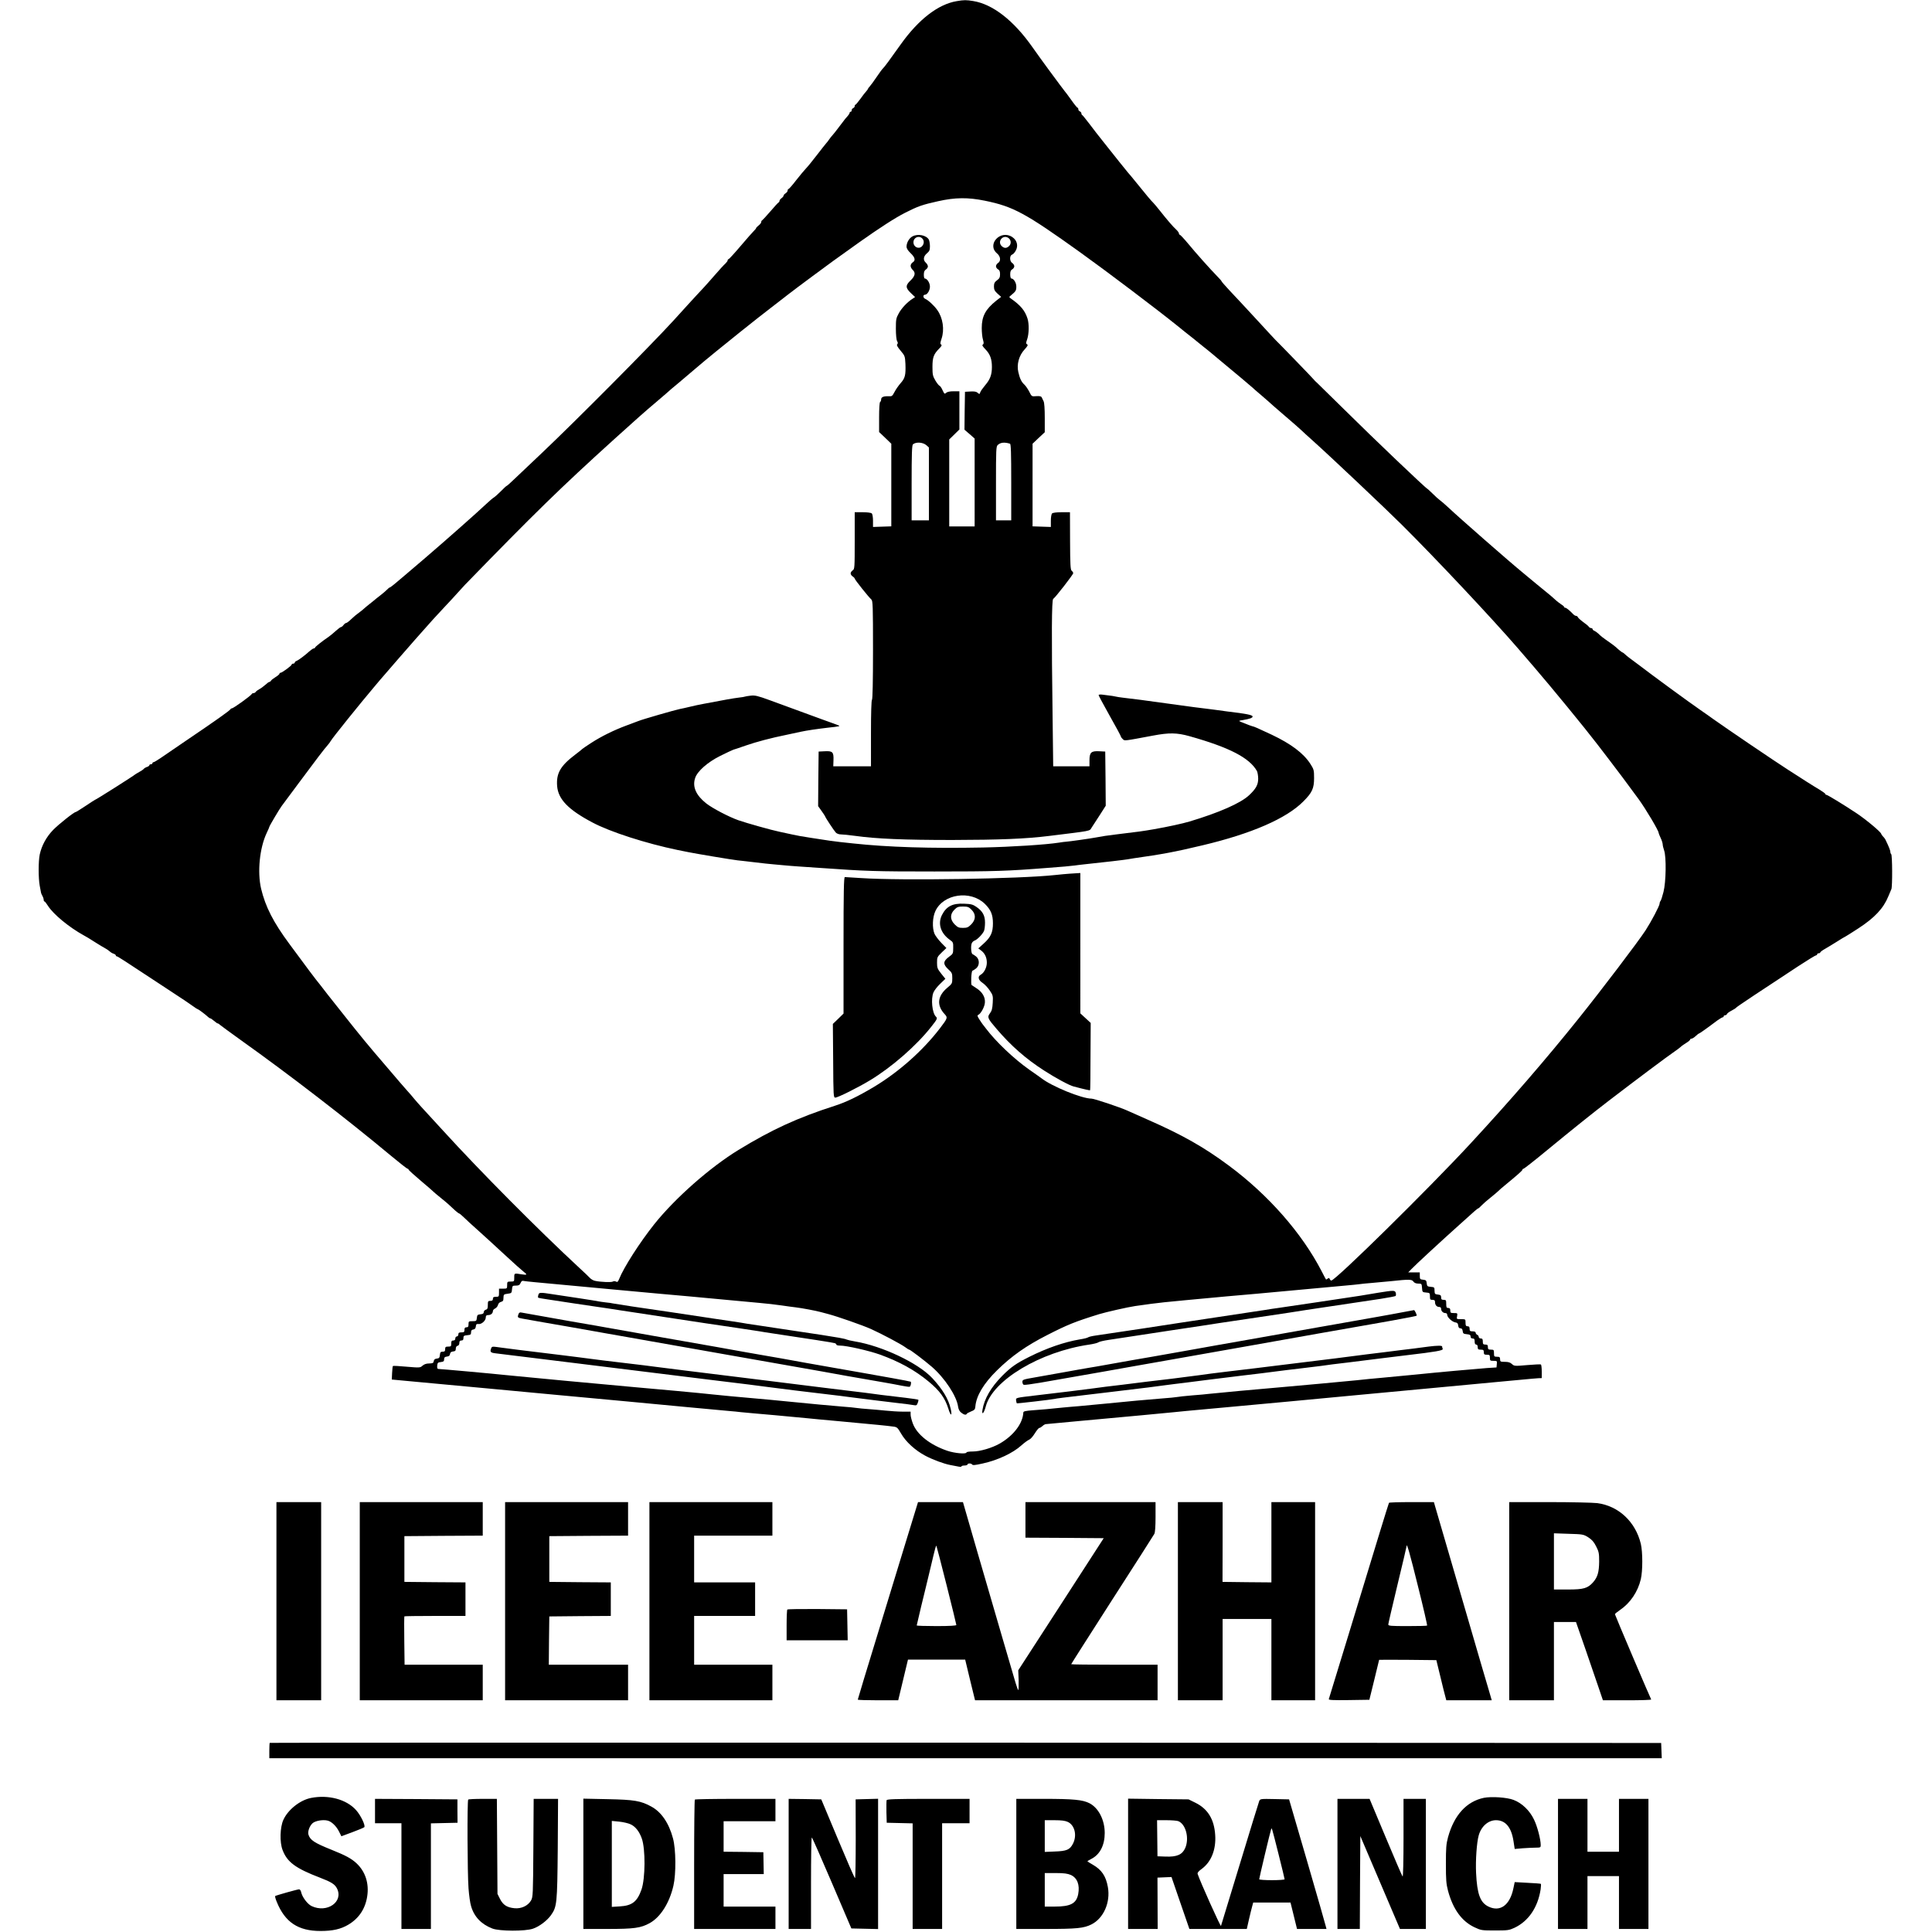 <svg version="1" xmlns="http://www.w3.org/2000/svg" width="2534.667" height="2534.667" viewBox="0 0 1901 1901"><path d="M941.5 1.1c-18.3 3-37.6 17.9-55.1 42.4-11.3 15.9-16.3 22.7-17.7 23.9-.7.6-3.4 4.3-6.1 8.3-2.7 4-5.7 8.1-6.7 9.2-1.1 1.1-1.9 2.3-1.9 2.6 0 .3-.8 1.4-1.7 2.4-1 1-3.6 4.4-5.8 7.5-2.2 3-4.3 5.5-4.7 5.6-.5 0-.8.6-.8 1.4 0 .8-.7 1.6-1.5 2-.8.3-1.5 1.2-1.5 2.1 0 .8-.4 1.5-1 1.5-.5 0-1 .4-1 1 0 .5-.8 1.9-1.7 2.9-2.1 2.3-2.3 2.5-8.8 11.1-2.6 3.6-5.6 7.2-6.4 8.1-.9.9-2.3 2.7-3.1 3.9-.8 1.3-2.2 3-3 3.9-.8.9-5 6.2-9.3 11.8-4.3 5.6-9.1 11.5-10.6 13s-5.8 6.7-9.6 11.5c-3.7 4.9-7.2 8.8-7.7 8.8-.4 0-.8.7-.8 1.5s-.9 2-2 2.7c-1.1.7-2 1.7-2 2.3 0 .6-.9 1.7-2 2.5s-2 2-2 2.6c0 .7-.4 1.4-.9 1.6-.4.1-4.1 4.1-8.1 8.8-4 4.7-7.7 8.6-8.1 8.8-.5.2-.9 1-.9 1.7 0 .8-1.1 2.2-2.5 3.3-1.4 1.1-2.5 2.3-2.5 2.6 0 .4-1 1.7-2.3 2.9-1.2 1.2-7.2 7.9-13.1 14.9-6 7.1-11.3 12.8-11.7 12.8-.5 0-.9.5-.9 1.1 0 .7-1.1 2.1-2.3 3.3-1.3 1.1-5.9 6.1-10.2 11.1-4.3 4.9-9.3 10.6-11.1 12.5-1.8 1.9-5 5.4-7.1 7.6-2.1 2.3-5.6 6.1-7.8 8.5-2.2 2.4-8.9 9.8-14.9 16.4-22.5 24.6-96.2 98.8-129.6 130.4-10.7 10.1-22.7 21.4-26.6 25.2-3.9 3.8-7.4 6.9-7.7 6.9-.4 0-3 2.4-5.9 5.4-2.9 2.9-6.1 5.7-7 6.2-.9.5-4.3 3.4-7.5 6.4-9 8.5-38.7 34.8-59.8 52.9-10.4 8.9-19.9 17-21 17.9-7.6 6.6-13.3 11.2-13.9 11.2-.4 0-1.7 1-2.9 2.3-1.2 1.2-4.2 3.8-6.7 5.7-2.5 1.9-5 3.9-5.6 4.5-.6.5-2.9 2.3-5 4-2.1 1.6-4.5 3.7-5.4 4.5-.8.8-3.1 2.6-5 4-1.9 1.3-5.2 4.1-7.4 6.2-2.1 2.1-4.4 3.8-5 3.8-.6 0-1.8.9-2.6 2s-1.9 2-2.5 2c-.5 0-2.8 1.7-5 3.7s-5.3 4.6-7 5.8c-6.9 4.7-13.5 10-13.5 10.7 0 .4-.6.8-1.2.8-.7 0-2.6 1.3-4.3 2.8-4.5 4.1-10.8 8.8-12.7 9.5-1 .4-1.8 1.1-1.8 1.7 0 .5-.7 1-1.5 1s-1.5.4-1.5.9c0 1.1-9.5 8.1-11 8.1-.6 0-1 .4-1 .9s-1.7 2-3.7 3.2c-2.1 1.3-4.2 2.9-4.6 3.6-.4.7-1.2 1.3-1.7 1.3s-2.3 1.3-4 2.9c-1.8 1.6-4.4 3.5-5.8 4.2-1.5.8-3.1 2-3.5 2.6-.4.7-1.4 1.3-2.2 1.3-.7 0-1.5.3-1.7.8-.7 1.6-18.1 14.2-19.7 14.2-.5 0-1.1.4-1.3.8-.4 1.2-14.5 11.2-44.8 31.7-9.6 6.5-20.3 13.8-23.7 16.2-3.5 2.4-6.7 4.3-7.3 4.3-.5 0-1 .4-1 1 0 .5-.7 1-1.5 1s-1.5.4-1.5.9-1 1.3-2.2 1.7c-1.3.4-2.7 1.2-3.3 1.9-.5.7-2.6 2.1-4.5 3.1-1.9 1.1-3.7 2.1-4 2.4-1.3 1.3-38.7 25-39.5 25-.2 0-4.4 2.7-9.3 6-5 3.3-9.3 6-9.7 6-1.6 0-16.6 11.9-22.2 17.6-6.7 6.9-11.3 15.4-13.2 24.2-1.4 6.8-1.4 23.1 0 30.8.6 3.2 1.2 6.3 1.3 6.9.1.5.7 2 1.4 3.2.7 1.2 1.2 2.9 1.2 3.7 0 .9.3 1.6.8 1.6.4 0 1.9 1.9 3.4 4.3 5.3 8.3 20.6 21 35.3 29.1 3.2 1.7 3.6 2 12.5 7.6 3 1.9 6.7 4.1 8.2 4.9 1.5.8 3.6 2.2 4.6 3.1 1 1 2.8 2.1 4 2.4 1.2.4 2.2 1.2 2.2 1.7s.4.9.9.9c.9 0 6.5 3.6 42.7 27.5 12.5 8.2 23.4 15.4 24.3 16 .8.5 3.9 2.7 6.8 4.7 2.9 2.1 5.5 3.8 5.9 3.8.6 0 7.8 5.4 10.2 7.7.7.7 1.7 1.3 2.1 1.3.4 0 2.1 1.1 3.7 2.5s3.2 2.5 3.6 2.5c.5 0 1.6.7 2.5 1.6 1 .9 10.4 7.7 20.8 15.2 46.9 33.4 103.5 77 147.3 113.5 8.4 7 15.7 12.7 16.3 12.7.5 0 .9.4.9.8 0 .5 5.3 5.3 11.8 10.8 6.4 5.4 12.2 10.4 12.7 11 .6.6 3.7 3.3 7 5.9 6 4.8 9 7.5 14.6 12.8 1.7 1.5 3.3 2.7 3.7 2.7.4 0 2.5 1.8 4.7 3.9 2.2 2.2 8.7 8.2 14.5 13.3 5.7 5.1 17.4 15.8 25.9 23.7 8.5 7.9 16.7 15.2 18.3 16.4 3.9 2.9 3.5 3.5-1.9 2.6-7.4-1.2-7.3-1.3-7.3 3.1 0 3.9-.1 4-3.5 4-3.3 0-3.5.2-3.5 3.5 0 3.4-.1 3.5-4 3.5h-4v4c0 3.8-.2 4-3 4-2.3 0-3 .4-3 2 0 1.5-.7 2-2.5 2-2.3 0-2.5.4-2.5 4.1 0 3.2-.4 4.2-2 4.6-1.1.3-2 1.4-2 2.4 0 1.3-.9 1.9-3.2 2.1-2.9.3-3.3.7-3.6 3.5-.3 3.1-.6 3.3-4.3 3.3-3.7 0-3.9.2-3.9 3 0 2.3-.4 3-2 3-1.5 0-2 .7-2 2.5 0 2.1-.5 2.5-3 2.5-2.3 0-3 .4-3 2 0 1.1-.7 2-1.5 2s-1.5.9-1.5 2c0 1.3-.7 2-2 2-1.6 0-2 .7-2 3 0 2.7-.3 3-3 3-2.5 0-3 .4-3 2.5 0 2-.5 2.5-2.4 2.5-2.1 0-2.5.6-2.8 3.3-.2 2.6-.8 3.3-3 3.5-1.9.2-2.8 1-3 2.5-.3 1.9-1 2.2-4.6 2.3-2.8 0-4.9.8-6.5 2.2-2.2 2-2.6 2.1-15.4 1-7.3-.7-13.5-1-13.7-.7-.3.2-.6 3.3-.8 6.9l-.3 6.4 30 2.8c16.5 1.5 44.6 4.1 62.5 5.8 17.9 1.6 49.6 4.6 70.5 6.6 20.9 1.9 52 4.8 69 6.4 30.1 2.9 92.4 8.7 101.5 9.5 2.5.2 7 .6 10 1 3 .3 18.1 1.7 33.5 3 15.4 1.4 29.8 2.8 32 3 2.2.3 16.6 1.6 32 3 39.7 3.7 44.9 4.2 51.7 5.1 4.5.5 4.8.8 8.5 7.1 4.6 8 13.7 16.3 23.6 21.6 7.5 4 18.7 8.1 24.7 9.2 1.9.3 5.2 1 7.3 1.4 2.1.5 3.7.5 3.7 0s1.4-.9 3-.9c1.7 0 3-.5 3-1 0-1.3 3.7-1.3 4.4-.1.7 1 2.6.9 10.6-.9 14.7-3.2 29.6-10.2 38-17.8 3-2.7 6.5-5.2 7.6-5.6 1.2-.4 3.7-3.1 5.5-6.1 1.9-3 3.9-5.5 4.6-5.5.6 0 1.9-.8 2.9-1.7 1-1 2.5-1.9 3.3-2 1.5-.1 56.2-5.3 62.6-5.8 1.7-.2 15.8-1.5 31.5-2.9 15.7-1.5 30.3-2.9 32.5-3.1 5.4-.6 9.7-1 48-4.5 18.2-1.7 47.4-4.4 65-6 17.6-1.7 48.7-4.6 69-6.5 20.4-1.9 51.2-4.8 68.5-6.4 17.3-1.6 46.6-4.4 65-6.1 18.4-1.7 34.9-3.3 36.5-3.4 1.7-.2 4.5-.4 6.3-.5l3.2-.1v-6.4c0-3.6-.4-6.7-.8-7-.5-.3-6.6 0-13.6.6-12.3 1.1-12.7 1-15-1.1-1.6-1.5-3.5-2.1-6.9-2.1-4.3 0-4.7-.2-4.7-2.5 0-2.1-.5-2.5-3-2.5-2.8 0-3-.3-3-3.5s-.2-3.5-3-3.5c-2.5 0-3-.4-3-2.5 0-2-.5-2.5-2.5-2.5-2.1 0-2.5-.5-2.5-3 0-2.3-.4-3-2-3-1.1 0-2-.7-2-1.5 0-.9-.7-1.8-1.5-2.1-.8-.4-1.5-1.2-1.5-2 0-.9-1.1-1.4-3-1.4-2.5 0-3-.4-3-2.5 0-1.8-.5-2.5-2-2.5-1.6 0-2-.7-2-3.5 0-3.5 0-3.5-4.5-3.5-4.4 0-4.4 0-3.8-3 .5-2.9.4-3-3.1-3-3.2 0-3.6-.3-3.6-2.5 0-1.8-.5-2.5-2-2.5-1.7 0-2-.7-2-4 0-3.6-.2-4-2.5-4-2 0-2.5-.5-2.5-2.4 0-2-.6-2.5-3.2-2.8-2.9-.3-3.2-.6-3.3-3.8 0-3.3-.2-3.5-3.7-3.8-3.3-.3-3.7-.6-4-3.5-.3-2.8-.7-3.2-3.5-3.5-3-.3-3.3-.6-3.3-3.8v-3.4h-11.4l3-3.1c3.5-3.8 31.5-29.6 47.4-43.8 6.3-5.6 13-11.6 14.7-13.2 1.8-1.6 3.5-2.9 3.8-2.9.4 0 1.8-1.3 3.3-2.9 1.5-1.6 5.4-5 8.7-7.6 3.3-2.7 6.7-5.5 7.6-6.4.8-.9 3.7-3.4 6.4-5.6 13-10.7 17.5-14.7 17.5-15.6 0-.5.5-.9 1.1-.9.5 0 11-8.2 23.2-18.3 24.4-20.1 46.1-37.5 61.3-49.1 26.2-20.1 57.1-43.2 64-47.9 2.2-1.5 4.9-3.5 6-4.5 1-1 3.6-2.8 5.7-4.1 2-1.2 3.7-2.7 3.7-3.2s.6-.9 1.4-.9c.7 0 2.5-1.1 4-2.5s2.9-2.5 3.2-2.5c.5 0 7.7-5 18-12.8 2.4-1.7 4.9-3.2 5.4-3.2.6 0 1-.5 1-1 0-.6.6-1 1.4-1 .8 0 1.6-.6 1.9-1.3.2-.7 2.2-2.1 4.3-3.2 2.2-1.1 4.4-2.5 4.9-3.2 1-1.1 24.9-17 60.9-40.6 9-5.9 16.9-10.7 17.5-10.7.6 0 1.1-.5 1.1-1 0-.6.7-1 1.5-1s1.5-.4 1.5-.8c0-.5 2.1-2.1 4.8-3.6 2.6-1.5 7.9-4.7 11.7-7.1 3.9-2.5 7.7-4.8 8.5-5.1.8-.4 6.5-4 12.5-7.9 16-10.4 24.7-19.7 29.5-31.5 1.2-3 2.6-6.2 3-7.1 1.1-2.1 1-33.8-.2-34.5-.4-.3-.8-1.2-.8-2.1 0-1.4-1.4-5-4.3-11-.5-1.3-1.8-3.2-2.9-4.2-1-1.1-1.8-2.3-1.8-2.6 0-1.6-14.8-14-24.4-20.4-13.3-8.8-28.6-18.1-29.8-18.1-.4 0-.8-.4-.8-.8s-2.6-2.3-5.7-4.2c-5.8-3.4-17.1-10.6-31.3-19.8-13.7-8.8-59.1-39.6-73.2-49.6-3.1-2.3-9-6.4-12.9-9.1-10.5-7.2-47.5-34.3-60.5-44.3-3.4-2.6-7.4-5.6-9-6.7-1.5-1.1-3.6-2.8-4.6-3.8-1-.9-2-1.7-2.3-1.7-.5 0-3.9-2.7-6.4-5.1-.9-.8-3.8-3.1-6.6-5-6.5-4.5-8.4-6-10.9-8.5-1.2-1.1-2.9-2.3-3.8-2.7-1-.3-1.8-1.1-1.8-1.7 0-.5-.7-1-1.5-1-.7 0-1.8-.6-2.2-1.3-.4-.7-2.9-2.8-5.5-4.6-2.6-1.9-4.9-4-5.2-4.7-.3-.8-1.1-1.4-1.8-1.4-.8 0-2.1-.8-3-1.8-3.3-3.5-6.6-6.2-7.7-6.2-.6 0-1.1-.4-1.1-.8s-1.2-1.5-2.7-2.4c-1.6-1-4.7-3.4-6.9-5.5-2.3-2.1-5.6-4.9-7.4-6.3-1.8-1.4-6.5-5.3-10.5-8.6-4-3.4-7.9-6.6-8.7-7.2-.7-.6-2.9-2.4-4.8-4-11.1-9-62.8-54.2-73.2-64.1-3.1-2.9-6.7-6-8-6.9-1.3-.9-4.5-3.8-7.1-6.4-2.7-2.6-5-4.8-5.2-4.8-1.1 0-52.1-48.6-82-78.2-13.2-13-25.2-24.8-26.7-26.2-1.6-1.4-2.8-2.6-2.8-2.8 0-.3-35.2-36.7-38-39.3-.6-.6-7.9-8.4-16.2-17.5-15.9-17.2-17-18.4-29.3-31.5-4.1-4.4-7.5-8.3-7.5-8.6 0-.4-1.9-2.6-4.3-5-7.6-7.8-21.3-23.2-28.7-32.2-4-4.8-7.7-8.7-8.1-8.7-.5 0-.9-.6-.9-1.3 0-.7-1.2-2.4-2.7-3.8-3.2-2.9-8.9-9.5-16.3-18.9-2.9-3.6-5.7-7-6.3-7.5-1.4-1.2-7.8-8.8-17.2-20.5-3.8-4.7-7.1-8.7-7.5-9-.3-.3-4.1-5-8.5-10.5-4.3-5.5-11.3-14.3-15.5-19.5-4.2-5.2-10.5-13.3-14-18-3.6-4.7-6.8-8.7-7.2-8.8-.5-.2-.8-1-.8-1.7s-.7-1.5-1.5-1.9c-.8-.3-1.5-1.2-1.5-2.1 0-.8-.4-1.5-.8-1.5s-3.2-3.4-6.2-7.7c-3-4.2-5.9-8.1-6.5-8.7-.5-.6-2.8-3.6-5-6.6-2.3-3-7.2-9.8-11.1-15-3.9-5.2-10.8-14.9-15.5-21.5C997.4 20.1 976.8 4.1 957.5 1c-6.8-1.1-9-1.1-16 .1zm27.6 196.4c27.9 5.7 39.8 12.1 93.9 50.9 26.9 19.3 74.9 55.6 95.4 72.1 5.4 4.4 11.5 9.3 13.5 10.8s4.5 3.6 5.6 4.5c1.1.9 4 3.2 6.3 5.1 2.4 1.9 5.3 4.2 6.5 5.2 1.2 1.1 5.6 4.7 9.7 8.1 16.8 13.9 32.5 27.1 33 27.7.3.4 3.2 2.9 6.4 5.6 3.3 2.8 6.9 5.9 8.1 7 1.1 1.1 8.3 7.4 16 14 7.7 6.6 15.2 13.1 16.6 14.5 1.4 1.4 6.6 6.1 11.5 10.5 16.9 15.1 71.5 66.7 87.9 83 33.9 33.7 88.9 92.3 113.7 121 1.4 1.6 8.7 10.1 16.2 18.8 17.3 20.1 50 60 61.8 75.4 2 2.6 7.7 10 12.5 16.3 9.1 11.8 15.8 20.9 28.9 38.7 6.9 9.6 19.4 30.5 19.4 32.8.1.5.9 2.8 2 5s1.9 5 2 6.1c0 1.2.6 3.9 1.4 6.1 2.3 6.5 1.9 31.1-.6 40.9-1.1 4.4-2.4 8.3-2.9 8.9-.5.5-.9 1.6-.9 2.5 0 2.2-8.2 17.7-13.9 26.5-7.6 11.6-43 58.2-66 86.9-32 39.9-66.8 80.2-106.5 123.1-40.9 44.2-132.6 134.5-136.7 134.5-.5 0-1.2-.7-1.5-1.5-.5-1.2-.9-1.3-2-.4-.8.7-1.6 1-1.7.8-.2-.2-2.1-3.8-4.2-7.9-19.4-37.6-52.5-75.3-91.5-104.2-24.4-18.1-45.6-30.1-79-44.8-9.1-4-18.4-8.1-20.7-9.2-7-3.2-32.6-11.8-35.3-11.8-9.6 0-39.2-12.1-49.5-20.2-.5-.5-5.8-4.1-11.6-8.2-15.1-10.6-32.9-27.5-42.8-40.6-1.4-1.9-2.8-3.7-3.1-4-.3-.3-1.7-2.4-3.2-4.7-2.1-3.2-2.4-4.2-1.3-4.7 2.5-.9 6.4-8 6.6-12.2.4-5.3-2.6-10.4-8.3-14-2.4-1.6-4.5-2.9-4.7-3.1-1-.7-.4-13.7.7-14.1.6-.2 2.2-1.2 3.6-2.3 3.6-2.9 3.6-8.9 0-11.8-1.4-1.1-3-2.1-3.5-2.3-1.3-.4-1.9-7.7-.8-10.5.4-1.2 1.7-2.4 2.8-2.8 2.6-.8 8-6.4 9.3-9.5.6-1.4 1-5.1 1-8.2 0-6.9-2.3-11.2-8.4-15.4-3.6-2.5-5.2-2.9-12.3-3.2-11.2-.5-17.3 2.6-21.6 11-4.4 8.6-1.4 18.2 7.9 24.7 3 2.1 3.2 2.6 3.1 7.9 0 5.5-.2 5.8-4.2 8.7-5.8 4.3-6 7.2-.8 12.1 3.8 3.4 4.1 4.1 4.1 9 0 5-.2 5.4-4.9 9.3-9.8 8.3-10.7 17.4-2.4 26.2 2.9 3.2 2.7 3.8-5 13.9-16.9 22-40.6 43-65.2 57.7-15.3 9.1-27 14.8-38 18.3-36.7 11.8-62 23.4-94.9 43.5-28.1 17.2-62.2 47.3-82.8 73-14.3 18-30 42.4-34.7 54.2-1.1 2.6-1.7 3.1-3 2.3-1-.5-2.3-.5-3.1 0-1.5.9-11.8.5-17.5-.7-1.6-.3-3.9-1.6-5-2.8-1.1-1.2-5.8-5.7-10.5-10-40.8-37.8-97.6-95-134.5-135.5-9.3-10.2-18.8-20.5-21.1-23-2.3-2.5-5.4-6.1-7-8-1.5-1.9-4.6-5.5-6.9-8-3.9-4.4-6.8-7.7-21.6-25.1-17.7-20.6-23.6-27.8-41.9-50.9-10.8-13.5-20.8-26.3-22.4-28.5-1.7-2.2-3.3-4.2-3.6-4.5-.5-.5-8.4-11-26.1-35-16-21.6-23.7-36.7-28-54.6-3.8-16.4-1.5-40.1 5.6-55 1.4-2.9 2.5-5.5 2.5-5.8 0-.8 10-17.7 12.2-20.6 1.1-1.4 8.7-11.7 17.1-23 16.7-22.5 24.9-33.3 28-36.7 1.1-1.2 2.5-3.1 3.1-4.2 1.8-3.2 28.7-36.6 43-53.5 2.2-2.7 4.9-5.8 5.9-7 1-1.1 2.8-3.2 4-4.6 1.2-1.4 4.9-5.7 8.2-9.5 3.3-3.9 6.2-7.2 6.5-7.5.3-.3 3.4-3.9 7-8s7-8 7.5-8.6c.6-.6 3.7-4.2 7-7.9 8.8-10 15-16.9 23.6-26 4.2-4.4 9.6-10.3 12-13 2.5-2.8 5.8-6.4 7.4-8.1 68.9-70.9 94.1-95.5 147-143.4 18.7-17 33-29.6 39.4-34.9 3.6-3 8.6-7.3 11.1-9.5 2.5-2.3 8.3-7.3 13-11.1 4.6-3.9 12-10.2 16.5-14 9.3-8 27.1-22.5 44-36 15.3-12.2 20.5-16.3 30.5-24 6.3-4.9 14.1-10.9 17.3-13.4 3.3-2.5 7.2-5.5 8.7-6.6 1.5-1.1 7.9-5.8 14.1-10.5 12.8-9.6 26.9-19.8 46.9-34 20.3-14.3 34.5-23.5 44.5-28.6 12.7-6.5 17.2-8 32.5-11.4 16.9-3.8 29.4-3.9 46.1-.5zm-13.2 697.6c4.5 4.4 4.4 9.8-.3 14.5-2.9 2.9-4.1 3.4-8.1 3.4s-5.2-.5-8.1-3.4c-4.7-4.7-4.8-10.1-.3-14.5 2.6-2.7 3.8-3.1 8.4-3.1 4.6 0 5.8.4 8.4 3.1zm434.8 365.9c.9 1.3 2.6 2 4.8 2 3.3 0 3.4.1 3.7 4.2.3 4.2.4 4.3 4.1 4.6 3.5.3 3.7.5 3.7 3.8 0 3 .3 3.4 2.5 3.4 1.9 0 2.5.5 2.5 2.3 0 2.8 1.7 4.7 4.2 4.7 1.1 0 1.8.7 1.8 1.8 0 2.3 1.9 4.2 4.2 4.2 1.1 0 1.8.7 1.8 1.8 0 2.4 4.9 6.9 8 7.4 1.9.2 2.6 1 2.8 3 .2 2 .9 2.8 2.2 2.8 1.3 0 2 .8 2.2 2.7.3 2.4.8 2.8 4.1 3.1 2.9.3 3.7.7 3.7 2.3 0 1.2.7 1.9 2 1.9 1.6 0 2 .7 2 3 0 2 .5 3 1.5 3 .9 0 1.5.9 1.5 2.5 0 2.1.5 2.5 3 2.5s3 .4 3 2.5.5 2.5 3 2.5c2.7 0 3 .3 3 3 0 2.8.3 3 3.6 3 3.4 0 3.5.1 3.2 3.2l-.3 3.3-9.5.6c-10.6.8-47.8 4.1-70 6.4-8 .8-22.1 2.1-31.5 3-9.3.8-21.3 2-26.5 2.6-10.2 1-59.4 5.6-75 6.9-18.4 1.5-66.6 6-70.5 6.5-2.2.3-9.6 1-16.5 1.5-6.9.6-13.6 1.3-14.9 1.6-1.3.3-7.8.9-14.5 1.4-18.2 1.5-30.9 2.6-54.6 5-11.8 1.1-24.2 2.3-27.5 2.6-3.3.2-10.5.9-16 1.4-15.3 1.6-18.3 1.8-28.7 2.6-8 .6-9.8 1-9.9 2.3-.5 10.7-9.6 22.7-23.2 30.5-7.5 4.3-19.4 7.8-26.4 7.8-3.5 0-6.3.4-6.3.9 0 1.9-11.5.9-18.9-1.6-17-5.8-29.9-16-33.9-26.8-1.2-3.2-2.2-7.1-2.2-8.7v-3h-7.7c-4.3 0-11.8-.5-16.8-1-4.9-.5-12.6-1.2-17-1.5-4.4-.3-9.6-.8-11.5-1.1-1.9-.3-8.4-1-14.5-1.4-10.4-.8-31.3-2.8-52.5-4.9-9.7-1-27.8-2.7-38.5-3.6-10.6-.9-27.8-2.5-37-3.5-9.3-1.1-57.5-5.5-75-7-9.5-.8-35.3-3.2-69.5-6.4-8.5-.8-23.1-2.2-32.5-3.1-9.3-.9-21-2-26-2.5-10.8-1.2-64-6-66.1-6-1.1 0-1.4-.9-1.2-3.3.3-2.8.7-3.2 3.6-3.5 2.6-.3 3.2-.8 3.2-2.7 0-1.8.6-2.4 2.8-2.7 1.9-.2 2.8-.9 3-2.5.2-1.5 1.1-2.3 3-2.5 2.1-.2 2.7-.8 2.7-2.8 0-1.5.7-2.6 1.8-2.8 1-.2 1.7-1.3 1.7-2.8 0-1.7.5-2.4 2-2.4s2-.7 2-2.4c0-2.1.5-2.5 3.7-2.8 3.3-.3 3.8-.6 3.8-2.8 0-1.8.6-2.6 2.2-2.8 1.5-.2 2.3-1.1 2.5-3 .2-2.2.7-2.6 2.7-2.4 2.9.4 7.1-3.3 7.1-6.5 0-1.7.6-2.3 2.3-2.3 2.7 0 4.7-1.7 4.7-4 0-.8 1-2 2.2-2.5 1.2-.6 2.5-2.1 2.8-3.5.4-1.5 1.5-2.6 3-3 1.9-.5 2.4-1.2 2.4-4 .1-3.3.3-3.5 4.1-4s4-.7 4.3-4.3c.3-3.5.5-3.7 3.8-3.7 2.7 0 3.7-.5 4.6-2.5.9-2.1 1.7-2.5 3.7-2 2.3.4 9.4 1.1 46.6 4.5 5.5.5 24.9 2.3 43 4 18.2 1.7 37.7 3.5 43.5 4 10.8.9 42.5 3.8 70 6.4 8.5.8 21.1 2 28 2.6 6.9.6 16.8 1.7 22 2.5 5.2.8 11.5 1.6 14 1.9 5.4.6 20.3 3.4 24.5 4.6 1.7.5 5 1.4 7.5 2 9.1 2.4 33.7 11 42 14.7 10.6 4.8 29.5 14.8 33.7 17.9 1.7 1.3 3.5 2.4 3.9 2.4 1 0 15.1 10.7 22.3 16.9 12.7 11 24.4 28.8 25.8 39.1.4 2.7 1.4 4.7 3.1 6 2.6 2.1 4.8 2.6 5.4 1.2.2-.5 2.1-1.5 4.3-2.4 3.4-1.3 4-2.1 4.2-4.8.9-10.6 8.2-22.8 21.5-35.8 14.3-14 28.5-24 49.3-34.6 19.8-10.1 27.1-13.1 51-20.5 6.5-2 28.4-7 35.5-8 10.1-1.5 22.4-3.1 28.5-3.7 2.8-.3 12-1.1 20.5-2 26.5-2.5 59-5.5 70.5-6.4 6.1-.5 25.6-2.3 43.5-4 17.9-1.7 37.5-3.5 43.5-4 6.1-.5 12.4-1.2 14-1.4 1.7-.3 7.1-.8 12-1.2 5-.4 13.7-1.2 19.5-1.8 17.5-1.9 20.2-1.8 21.7.4z"/><path d="M897.8 232.6c-3.2 1.7-5.8 6.2-5.8 10 0 1.9 1.3 3.9 4 6.5 4.4 4.2 5.1 7.2 2 9.1-1.1.7-2 2.2-2 3.4 0 1.1.9 2.9 2 3.9 3.1 2.8 2.5 6.1-2 10.4-5.2 4.9-5.1 7.3.2 12.4l4.2 4-2.4 1.6c-5.2 3.3-10.8 9.2-13.6 14.3-2.7 4.9-2.9 6.1-2.9 15.3 0 5.8.5 10.9 1.2 12.1.9 1.5.9 2.4.1 3.2-.7.7.2 2.5 3.3 6.2 4.3 5.1 4.4 5.5 4.8 13.1.4 10.9-.3 14-4.8 19-2.1 2.4-4.8 6.3-6 8.7-2.1 4-2.5 4.3-5.9 4.1-4.7-.2-7.2.8-7.2 3.1 0 1.1-.4 2.2-1 2.5-.6.4-1 6.5-1 15.1v14.5l6 5.7 6 5.8V517.9l-9 .3-9 .3v-6.1c0-3.3-.5-6.5-1.2-7.2-.7-.7-4.3-1.2-9-1.2H841v28c0 26.9-.1 28-2 29.2-1.1.7-2 2.1-2 3 0 1 .9 2.3 2 3 1.1.7 2 1.7 2 2.1 0 1.1 14 18.6 16.4 20.6 1.4 1.2 1.6 6.3 1.6 49.7 0 31.1-.4 48.5-1 48.9-.6.4-1 12.5-1 33.1V754h-37.1l.2-5.9c.3-8.1-.8-9.3-8.5-8.9l-6.1.3-.3 26.9-.2 26.8 3.5 4.9c1.9 2.7 3.5 5.1 3.5 5.4 0 .7 8.6 13.8 10.4 15.7.9 1 3 1.8 4.8 1.8 1.8 0 8 .6 13.8 1.4 21.6 3 48.4 4.1 96 4.1 46.7-.1 72-1.1 95.5-4 42.1-5.2 39.4-4.6 41.5-8 1.1-1.6 4.7-7.2 8-12.3l6-9.4-.2-26.6-.3-26.7-5.9-.3c-7.9-.4-9.6 1.1-9.6 9v5.8h-35.7l-.6-49.7c-1.1-79.6-.9-114.1.6-115 2.1-1.3 19.7-24 19.7-25.3 0-.7-.7-1.8-1.5-2.4-1.2-.9-1.5-5.7-1.6-29.4l-.1-28.2h-8.2c-5 0-8.7.5-9.4 1.2-.7.7-1.2 3.9-1.2 7.2v6.1l-9-.3-9-.3V436.6l6-5.7 6-5.6v-14.2c0-8.7-.4-15-1.2-16.4-.6-1.2-1.4-2.9-1.8-3.7-.5-1.1-2-1.4-5.3-1.2-4.6.4-4.6.4-7-4.5-1.4-2.6-3.5-5.7-4.7-6.8-2.9-2.6-4.5-5.8-6-12.3-1.8-7.6.6-16.4 6.1-22.3 3.1-3.4 3.6-4.5 2.5-5.1-1.2-.7-1.2-1.4.1-5 1.8-5.3 2-15.2.3-20.4-2.5-7.8-6.7-12.9-16.4-19.7-1.8-1.3-1.8-1.5-.2-2.8 5.1-4.2 5.6-5 5.6-8.9 0-3.9-2.6-8-5-8-.5 0-1-1.8-1-4 0-2.9.5-4.2 2-5 1.1-.6 2-2 2-3 0-1.1-.9-2.5-2-3.2-2.7-1.7-2.8-7.4-.1-8.3 1-.3 2.6-2.1 3.6-4 2.6-4.7 1.2-10.1-3.4-13.2-11.6-7.8-25.6 7.2-15 16.1 3.5 3 3.9 7.5.9 9.4-1.1.7-2 2.1-2 3.2 0 1 .9 2.4 2 3 1.5.8 2 2.1 2 4.8 0 3.1-.6 4.3-3 6-2.4 1.8-3 3-3 6.1 0 3.1.7 4.4 3.5 7l3.6 3.2-4.9 3.8c-10.5 8.4-14.2 15.3-14.2 26.8 0 4.2.5 9.3 1.2 11.5.9 3.2.9 4.1-.1 4.8-1 .6-.3 1.8 2.6 4.8 4.5 4.6 6.3 9.6 6.3 17.2s-1.7 12.3-6.6 18c-2.3 2.8-4.6 5.9-4.9 7.1-.6 1.9-.8 1.9-2.5.4-1.3-1.2-3.3-1.5-7.1-1.3l-5.4.3-.3 18.6-.2 18.7 5 4.3 5 4.4V518h-25v-85.6l5-4.9 5-4.9V385h-5.7c-3.6 0-6.2.5-7.3 1.5-1.5 1.4-1.8 1.2-3.5-2.4-.9-2.2-2.3-4.2-3-4.5-.8-.3-2.6-2.6-4.2-5.3-2.5-4.3-2.8-5.8-2.8-13.3 0-9.4 1.2-12.5 6.6-18 2.4-2.4 2.9-3.4 1.9-4-1-.6-.9-1.7.4-5.6 3.1-9.1 1.4-20.6-4.2-28.4-3.1-4.4-9-9.8-11.9-11-2.2-.9-2.3-4-.2-4 2.3 0 4.9-4.2 4.9-8 0-3.7-2.8-8-5.2-8-.4 0-.8-1.7-.8-3.8 0-2.6.6-4.1 2-5 1.1-.7 2-2 2-3.1 0-1-.9-2.6-2-3.6-2.9-2.6-2.5-6.2 1-9.2 2.5-2.1 3-3.2 3-7 0-2.4-.5-5.3-1-6.4-2.4-4.5-10.9-6.2-16.2-3.3zm9.6 2c2.1 2 2 5.3-.1 7.6-3.1 3.4-8.5 1-8.5-3.8 0-4.7 5.4-7.1 8.6-3.8zm84.9-.4c2.6 1.9 2.9 5.6.7 7.8-2.4 2.4-4.8 2.5-7.2.3-5-4.5 1.1-12 6.5-8.1zm-80.5 204.1l2.2 2V512h-17v-36.9c0-28.3.3-37.1 1.3-37.9 3.1-2.6 10-2.1 13.5 1.1zm82-1.7c.9.3 1.2 8.7 1.2 37.9V512h-15v-36.3c0-33.4.1-36.5 1.8-37.9 2.7-2.5 6.6-2.9 12-1.2z"/><path d="M1081 684c0 .5 5 9.8 11 20.5 6.1 10.7 11 19.9 11 20.4 0 .4.8 1.5 1.8 2.4 1.9 1.8.8 1.9 29.7-3.5 15.9-3 23.5-2.9 36 .6 39.1 11 58.9 21.2 66.3 34.3.6 1.3 1.2 4.7 1.2 7.6 0 5.9-2.3 10-9.1 16.3-8.4 7.8-29.7 17.1-58.4 25.7-6.6 2-21.3 5.2-35 7.6-10.4 1.8-15 2.5-37 5.1-10.4 1.3-13.2 1.7-20 3-5.6 1.1-27.2 4.1-29.5 4.2-.8 0-4 .4-7 .9-12.6 2-46.4 4.2-74.9 4.8-51 1-93.5-.3-127.6-4-5.5-.6-11.3-1.2-13-1.4-3.4-.3-14.8-1.9-28.5-4.1-11.9-1.9-11.3-1.8-18.5-3.3-3.3-.7-8.9-1.9-12.5-2.7-7.9-1.6-32.3-8.5-40.4-11.3-9.4-3.3-25.8-11.9-31.7-16.6-10.1-8-13.8-16.4-10.9-25 2.2-6.7 12.2-15.5 24.6-21.7 6-3 11.8-5.7 12.9-6.1 1.1-.3 6.6-2.1 12.2-4.1 10.7-3.7 24.6-7.4 40.3-10.6 5.2-1.1 11.5-2.4 14-3 5.5-1.2 15.5-2.7 27.5-4.1 10.3-1.1 11.6-1.4 9.5-2.2-.8-.4-8.5-3.1-17-6.2-30.6-11.2-36.7-13.4-50.5-18.5-12-4.4-14.7-5-18.9-4.5-2.7.3-5.1.7-5.5.9-.3.2-3.1.7-6.1 1-5 .6-14.3 2.2-34.5 6.1-3.8.7-10.1 2-14 3-3.8.9-8.1 1.9-9.5 2.1-4.2.8-37.3 10.3-41 11.9-1.9.7-7.3 2.8-12 4.5-12.3 4.6-24.2 10.5-34 16.8-4.7 3-8.7 5.8-9 6.1-.3.4-3.4 2.9-7 5.6-14.5 11-18.8 18.3-17.8 31 1.1 13 11 23.2 34.6 35.7 17.6 9.4 52.9 20.7 84.2 27.2 4.1.8 8.9 1.8 10.5 2.1 7.3 1.5 42.6 7.4 48 8 3.3.3 11.2 1.3 17.5 2 6.3.8 14.7 1.7 18.5 2 3.9.3 8.8.8 11 1 2.2.2 7.8.7 12.5 1 4.7.3 14.6 1 22 1.5 45.4 3.2 53.5 3.5 112.5 3.5 59.1 0 71.7-.4 112-3.6 13.9-1 21.2-1.7 26-2.3 1.7-.3 5.7-.7 9-1.1 17.6-1.8 41.3-4.6 43.1-5 1.2-.2 3.9-.7 6-1 28.2-4 39.7-6.1 67.4-12.7 48.5-11.5 82.8-26.4 99.5-43.3 8.6-8.6 10.5-12.8 10.5-22.9 0-7.9-.2-8.6-3.8-14.2-6.7-10.3-18.8-19.4-37.7-28.4-15.2-7.1-16.7-7.8-19.5-8.5-1.4-.4-3.8-1.3-5.5-2-1.6-.7-4.1-1.7-5.5-2.2-2.4-1-2.4-1.1 1.5-1.7 7.5-1.3 10-2.2 10-3.6 0-1.5-6.5-2.8-24.5-4.9-4.7-.6-9.9-1.3-11.7-1.6-1.8-.3-4.9-.7-7-.9-3.3-.3-20.9-2.6-42.3-5.6-15.1-2.2-36.9-5-42-5.5-3-.4-6.2-.8-7.1-1.1-1.6-.4-3.2-.7-13.1-1.9-2.2-.3-3.8-.1-3.8.5zM1052 859.7c-2.5.1-8.8.8-14 1.3-34.9 3.8-151.4 5.6-190.5 3-8.2-.5-15.6-1-16.2-1-1 0-1.3 14.1-1.3 67.1v67.2l-5.2 5.1-5.3 5.1.3 36.2c.2 34.7.3 36.3 2.1 36.3 2.5 0 22.2-9.8 34.1-17 21.4-12.9 45.8-34.2 60.3-52.7 6.1-7.7 6.3-8.3 4.5-10.1-3.6-3.6-5-17.4-2.3-23.7.8-2 3.7-5.7 6.5-8.4l5.2-5-4.1-5.1c-3.7-4.7-4.1-5.7-4.1-10.8 0-5.3.2-5.7 4.6-10l4.6-4.4-5-5.1c-2.8-2.9-5.8-6.9-6.7-8.9-2.4-5.8-2-16.3.9-22.4 7.9-16.9 34.4-20.8 48.6-7.1 5.9 5.8 8 10.6 8 19.2 0 9-2.1 13.6-9.1 19.9l-5.3 4.8 2.7 2c3.7 2.7 5.7 6.9 5.7 12 0 4.7-2.7 10-5.9 11.8-3.4 1.8-2.6 5.3 1.7 8.1 2 1.3 5.2 4.7 7 7.4 3.2 4.7 3.4 5.4 3 12.2-.3 5.6-.9 7.9-2.7 10.3-2.9 3.9-2.4 5 6.5 15.4 14.3 16.7 28.6 29.3 46.8 41 11.3 7.3 24.8 14.6 28.9 15.6 11.3 3 16 4 16.3 3.7.2-.1.4-15.1.4-33.2l.2-33-5.1-4.7-5.1-4.7V859l-3.2.2c-1.8.1-5.3.3-7.8.5zM1356 1272c-6.3 1.1-14.4 2.4-18 3-9 1.4-73.1 11-80.5 12-3.3.4-8.9 1.3-12.5 1.9-8.4 1.3-34.7 5.3-57 8.6-9.6 1.4-21.5 3.2-26.5 4-12.2 2-60.4 9.2-83.4 12.6-3.6.5-6.9 1.3-7.5 1.8-.6.5-4.2 1.4-8.1 2-15.3 2.6-32.4 8.5-49.8 17.2-13.1 6.6-17.8 9.9-26.5 18.6-11.1 11.2-17.8 22.8-19.5 33.6-.9 5.7 1.5 3.2 3.2-3.2 6.6-25.9 53.7-54.1 102-61.1 4.1-.6 8.1-1.6 8.8-2.2.7-.6 5.3-1.7 10.1-2.4 11.6-1.8 37.2-5.7 61.7-9.4 11-1.6 24.5-3.7 30-4.5 9.9-1.6 17.4-2.7 56.5-8.5 31-4.6 31.5-4.7 46-7 7.4-1.1 16.4-2.5 20-3 6.5-1 27.5-4.1 53.5-8 7.7-1.2 14.3-2.5 14.7-2.8.4-.4.5-1.7.2-3-.8-2.7-1.8-2.7-17.4-.2zM529.7 1274.2c-.4 1.2-.4 2.4-.2 2.6.2.3 4.6 1.1 9.7 1.8 5.1.8 17 2.6 26.3 4 9.4 1.4 19.7 2.9 23 3.4 3.3.4 13.4 2 22.5 3.4 22.8 3.5 66.8 10.2 83 12.6 7.4 1.1 21.2 3.1 30.5 4.5 9.4 1.4 19.5 2.9 22.5 3.4 3 .6 8.7 1.4 12.5 2 36.8 5.5 60.6 9.2 61.9 9.7.9.3 1.6 1 1.6 1.5s1.6.9 3.6.9c6.4 0 28 4.9 39.1 8.8 19.3 7 34.6 15.4 48.3 26.8 10.8 9 15.8 16 19.1 26.4 2.3 7.7 4.1 7.7 2.3 0-2.2-9.5-7.9-19-18-29.9-13.8-14.9-49.2-31.7-76.2-36.2-3.7-.6-7.4-1.5-8.3-1.9-1.4-.8-10.1-2.3-24.4-4.5-2.2-.3-13-1.9-24-3.6-11-1.7-27.4-4.1-36.5-5.5-9.1-1.3-17.4-2.6-18.6-2.9-1.1-.2-12.8-2-26-3.9-13.1-1.9-32.9-4.9-43.9-6.6-11-1.6-27.9-4.1-37.5-5.5-9.6-1.5-18.2-2.8-19-3-.8-.3-4-.7-7-1-3-.4-6.2-.8-7-1-.8-.2-9.1-1.6-18.5-3-9.3-1.4-21.3-3.2-26.5-4-12.7-2-13.7-1.9-14.3.7z"/><path d="M1380.5 1291.1c-5.5 1.1-16.3 3-24 4.4-19.5 3.4-30.2 5.3-43 7.6-6 1.1-13.5 2.4-16.5 2.9s-16.7 2.9-30.5 5.4c-13.7 2.5-31.7 5.7-40 7.1-8.2 1.5-21.3 3.8-29 5.1-7.7 1.4-16.2 2.9-19 3.4-2.7.5-9 1.6-14 2.5-20.9 3.7-43.4 7.7-48.5 8.5-3 .5-13.1 2.3-22.5 4-9.3 1.7-19.7 3.5-23 4-3.3.6-13.4 2.3-22.5 4-9.1 1.6-22.2 4-29.2 5.2-12.1 2.1-12.8 2.3-12.8 4.5 0 1.3.6 2.6 1.3 2.9.8.3 8.1-.7 16.3-2.1 8.2-1.4 22.3-3.9 31.4-5.5 25.4-4.4 38.8-6.8 59.5-10.5 10.5-1.9 25.8-4.6 34-6 38.4-6.8 114.5-20.2 136-24.1 4.4-.8 10.5-1.9 13.5-2.4 9.3-1.7 37.7-6.7 53.5-9.4 14-2.4 22.6-4 36.8-6.7 3.1-.6 5.7-1.2 5.7-1.4 0-1.3-2.1-5.5-2.7-5.4-.5.1-5.3 1-10.8 2zM510.1 1293.2c-1.1 3-.8 3.4 3.6 4.2 2.1.3 11.5 2 20.8 3.7 9.4 1.6 19.5 3.4 22.5 3.9s10.5 1.8 16.5 2.9c6.1 1.1 16.4 2.9 23 4.1 6.6 1.2 15.8 2.8 20.5 3.6 4.7.8 14.6 2.6 22 3.9 19.5 3.4 34.5 6.1 51 9 8 1.4 19.7 3.5 26 4.6 6.3 1.1 13.8 2.4 16.5 2.9 2.8.5 6.6 1.2 8.5 1.5 5.5.9 58.6 10.3 67.5 11.9 12.4 2.3 34.1 6.2 60.5 10.7 6.3 1.1 14.6 2.6 18.4 3.4 3.8.8 7.3 1.2 7.7 1 1.1-.7 1.8-4.4.9-5-.4-.2-8.5-1.8-18.1-3.5-9.6-1.7-23.5-4.2-30.9-5.5-7.4-1.3-20.2-3.5-28.5-5-8.2-1.4-19.7-3.5-25.5-4.5-12.3-2.3-37.1-6.7-45-8-3-.5-10.4-1.8-16.5-2.9-6-1.1-17.3-3.1-25-4.5-17.4-3-59.3-10.4-66-11.6-2.7-.5-12.9-2.3-22.5-4-9.6-1.7-23.6-4.1-31-5.5-7.4-1.3-18.9-3.3-25.5-4.4-37.2-6.6-46.2-8.2-48.3-8.6-1.7-.4-2.5 0-3.1 1.7zM1405.5 1325c-3.3.4-9.8 1.3-14.5 1.9-4.7.5-17.7 2.2-29 3.6s-23.9 2.9-28 3.5c-7.1 1-23.3 3-69 8.6-28.8 3.6-31.9 3.9-56 6.8-11.8 1.4-24.4 3-28 3.6-3.6.5-16.2 2.1-28 3.6-11.8 1.4-22.8 2.7-24.5 2.9-1.6.2-12.4 1.6-24 3-11.5 1.3-24.1 2.9-28 3.5-6.4.9-37.9 4.8-58 7.1-19.4 2.3-19 2.2-18.7 4.9.2 1.4.5 2.6.7 2.8.3.3 33.9-3.6 37-4.3 1.8-.5 8.8-1.3 36.5-4.6 4.7-.5 11.9-1.4 16-1.9 37.1-4.4 50.5-6.1 56.5-7 3.9-.5 12.9-1.7 20-2.5 7.2-.9 17.7-2.2 23.5-3 5.8-.7 20.4-2.5 32.5-4 12.1-1.4 26.7-3.2 32.5-4 5.8-.8 16.8-2.1 24.5-3 7.7-.9 16.9-2 20.5-2.5 3.6-.6 16-2.2 27.5-3.5 11.6-1.4 26-3.2 32-4 6.1-.7 17.1-2.1 24.5-3 29.1-3.4 36.1-4.7 35.6-6.2-.4-.8-.6-1.9-.6-2.4 0-1-4.7-1-13.5.1zM483.1 1327.2c-1.1 3-.2 3.9 4.5 4.4 2.2.2 38.3 4.7 80.4 9.9 42.1 5.2 100.4 12.4 129.5 16 29.2 3.5 56.2 6.9 60 7.5 6.8 1 40.8 5.1 57 7 4.4.5 15.2 1.8 24 3 19.5 2.5 27.1 3.4 44.5 5.5 7.4.8 14.7 1.8 16.2 2.1 2.4.5 3 .1 3.8-2.2.6-1.5.8-2.9.6-3.1-.3-.3-5.8-1.1-12.3-1.9-22.9-2.7-28.8-3.4-31.8-3.9-1.6-.3-12.4-1.6-24-3-11.5-1.4-22.6-2.8-24.5-3-1.9-.3-38.1-4.8-80.5-10-42.3-5.2-80.4-9.9-84.5-10.5-4.1-.6-18.7-2.4-32.5-4-13.7-1.6-28.4-3.4-32.5-4-4.1-.6-16.5-2.1-27.5-3.5-42.8-5.2-53.3-6.5-60.3-7.5-9.5-1.3-9.1-1.4-10.1 1.2zM272 1575.5v97.5h44v-195h-44v97.5zM354 1575.5v97.5h121v-35h-76.9l-.3-23.6c-.2-13-.1-23.8.1-24 .2-.2 13.9-.4 30.3-.4H458v-33l-30-.2-30.1-.3v-45l38.6-.3 38.5-.2v-33H354v97.5zM497 1575.5v97.5h121v-35h-78l.2-23.8.3-23.7 30.3-.3 30.2-.2v-33l-30.2-.2-30.3-.3v-45l38.8-.3 38.7-.2v-33H497v97.5zM639 1575.5v97.5h121v-35h-77v-48h60v-33h-60v-46h77v-33H639v97.5zM899.1 1491.7c-2.3 7.6-6.6 21.7-9.6 31.3-2.9 9.6-14.4 47-25.4 83.1-11.1 36.1-20.1 65.9-20.1 66.3 0 .3 9 .6 19.9.6h19.9l4.8-20 4.8-20h56.3l4.8 20 4.9 20H1139v-35h-42.5c-23.4 0-42.5-.2-42.5-.5s18.2-28.8 40.3-63.3c22.2-34.5 40.9-63.7 41.5-64.9.8-1.4 1.2-7.6 1.2-16.7V1478h-128v35l38.5.2 38.5.3-42 65-42.1 65 .4 9.7c.1 5.4 0 9.8-.4 9.8-.3 0-2-4.8-3.7-10.8-1.7-5.9-7.4-25.1-12.5-42.7s-15.8-54.4-23.8-81.7l-14.4-49.8h-44.2l-4.2 13.7zm32.3 68c5.3 21 9.6 38.7 9.6 39.2 0 .7-6.5 1.1-19.5 1.1-10.7 0-19.5-.3-19.5-.6s2-8.8 4.4-18.8c2.5-9.9 6.5-26.9 9.1-37.6 5-21.1 5.4-22.5 5.9-21.9.2.2 4.7 17.6 10 38.6zM1159 1575.5v97.5h44v-80h48v80h43v-195h-43v79l-24-.2-24.1-.3.1-39.3V1478h-44v97.5zM1366.7 1478.7c-.3.5-4.1 12.9-8.7 27.8-15.8 52-49.9 163.5-50.5 165.3-.4 1 3.8 1.2 19.7 1l20.2-.3 4.8-19.5c2.6-10.7 4.7-19.6 4.8-19.8 0-.1 12.7-.1 28.2 0l28.1.3 3.9 16c2.1 8.8 4.3 17.7 4.9 19.7l1 3.8h44.7l-2.4-8.3c-2.2-7.2-11.9-40.5-20.4-69.7-8.6-29.3-32.4-111-33.2-113.8l-.9-3.2H1389c-12 0-22.1.3-22.3.7zm28.5 82c5.3 21 9.3 38.5 9 38.8-.3.3-9 .5-19.4.5-16.4 0-18.8-.2-18.8-1.6 0-.8 4.1-18.3 9-38.8 5-20.6 9-37.7 9-38.2 0-4.2 3.2 6.9 11.2 39.3zM1485 1575.5v97.5h44v-77H1550.7l9.3 26.7c5 14.8 11 32.1 13.2 38.5l4 11.8h24c13.1 0 23.7-.3 23.5-.8-1.2-2-35.7-83.2-35.7-83.9 0-.4 2.3-2.3 5.1-4.2 10-6.8 17.5-17.9 20.4-30.3 1.9-8.2 1.9-26.5 0-34.7-5.2-21.7-21.8-37.3-42.8-40.1-4.3-.5-25.6-1-47.3-1H1485v97.5zm77.7-62.9c3.6 2.3 5.5 4.4 7.8 8.9 2.7 5.3 3 6.8 3 14.9-.1 10.5-1.5 15.3-5.8 20.3-5.4 6.1-9.3 7.3-24.9 7.3H1529v-55.3l14.4.5c13.9.4 14.6.5 19.3 3.4zM774.7 1583.7c-.4.3-.7 7.3-.7 15.5v14.8h60.1l-.3-15.3-.3-15.2-29.1-.3c-16-.1-29.3.1-29.7.5zM265.4 1714.9c-.2.2-.4 3.7-.4 7.8v7.3h1370.1l-.3-7.5-.3-7.5-684.3-.3c-376.4-.1-684.6 0-684.8.2zM306 1769.1c-10.8 2.1-22.7 11.6-27.2 21.6-3.3 7.3-3.7 21.9-.8 29.5 4.5 12 12.7 18.1 37 27.4 11 4.2 14.4 6.4 16.5 10.4 6.8 13.2-9.6 24.7-24.9 17.5-4.1-2-9.3-8.9-10.3-13.8-.3-1.5-1.2-2.7-2-2.7-1.5 0-22.2 5.8-23.5 6.6-.4.3.3 2.8 1.5 5.7 8.1 20.1 21.1 28.7 43 28.7 12.1 0 20.1-1.8 27.6-6.3 10.3-6.2 16.5-15.5 18.4-27.7 2-12.8-1.8-24.4-10.4-32.5-5.3-4.9-10.5-7.7-24.9-13.5-16.7-6.7-20.8-9.4-22.5-14.8-.9-3 1-8.4 4-11.2 2.6-2.4 10.2-3.8 14.9-2.6 3.8.9 8.5 5.4 11.1 10.6l2.4 4.8 10.8-4c5.9-2.2 11.2-4.4 11.7-4.9 1.5-1.4-3.4-11.7-8.1-16.9-9.4-10.5-27.1-15.3-44.3-11.9zM1460 1769c-17.1 3.6-29.2 17-35.2 38.7-1.8 6.7-2.1 10.5-2.1 26.3s.3 19.6 2.1 26.5c4.9 18.1 13.5 29.9 25.9 35.8 6.6 3.1 7.2 3.2 20.3 3.2 12.5 0 13.9-.2 19.1-2.6 13.8-6.5 23-19.9 25.8-37.8.4-2.9.5-5.3.2-5.5-.3-.2-6.2-.7-13.1-1l-12.6-.7-1.3 6.2c-3.4 16.5-13 23.5-24.5 17.9-8.1-3.9-11.2-12.2-12.2-33-.6-12.4.6-30.1 2.6-37.1 2.5-8.9 9.4-14.9 17-14.9 9.3 0 15.1 6.9 17.2 20.5l1.2 7.8 8-.7c4.5-.3 10.2-.6 12.9-.6 4.4 0 4.7-.2 4.7-2.5 0-5.6-3.3-18.4-6.6-25.1-4.2-8.9-11.9-16.3-20.2-19.4-6.5-2.5-21.8-3.5-29.2-2zM369 1782v12h26v104h29v-103.9l13.1-.3 13.1-.3-.1-11.5v-11.5l-40.5-.3-40.6-.2v12zM460.7 1770.7c-1.1 1-.8 73.2.3 87.3.5 6.8 1.6 14.7 2.5 17.5 3 10.5 10.1 17.9 21 22.1 7 2.7 32.5 2.8 40 .1 6.2-2.1 13.8-7.9 17.6-13.2 5.9-8.4 6.2-11.2 6.7-65.3l.3-49.2h-24l-.3 48.2c-.3 46.4-.4 48.4-2.3 51.8-3 5.2-9.6 8.3-16.3 7.6-7.3-.7-11.2-3.2-14.2-9.1l-2.5-5-.3-46.8-.3-46.7h-13.8c-7.6 0-14.1.3-14.4.7zM574 1833.9v64.1h23.8c26 0 32.7-.9 41.4-5.7 10.6-5.8 19.5-19.8 23.4-36.8 2.7-11.6 2.5-36-.4-46.6-4-15.1-11.5-26-21.3-31.3-10.3-5.7-17-6.8-43.1-7.3l-23.8-.5v64.1zm46.6-38.8c4.7 2.2 8.5 7.1 10.9 13.9 3.7 10.3 3.5 39.4-.3 50.2-4.2 12-9.3 15.9-21.3 16.6l-7.9.5v-84.6l7.2.7c4 .4 9.2 1.6 11.4 2.7zM683.7 1770.7c-.4.3-.7 29.1-.7 64v63.3h80v-22h-51v-32h39.5l-.2-10.7-.2-10.8-19.5-.3-19.6-.2v-30h51v-22h-39.3c-21.7 0-39.7.3-40 .7zM776 1834v64h22v-45c0-24.8.3-45 .8-45 .4 0 9.3 20.2 19.8 44.8l19.1 44.7 13.1.3 13.2.3v-128.2l-11 .3-11.1.3.1 38.7c0 21.4-.3 38.8-.7 38.8-.5 0-8.1-17.5-17-38.8l-16.2-38.7-16-.3-16.1-.2v64zM872.4 1771.3c-.2.7-.3 6-.2 11.8l.3 10.4 12.8.3 12.7.3V1898h29v-104h27v-24h-40.5c-32.6 0-40.7.3-41.1 1.3zM1000 1834v64h28.8c30.7 0 37.7-.7 45.2-4.5 11.9-6 18.8-21.7 16.1-36.7-1.9-10.8-6.1-17-14.8-22-2.9-1.6-5.3-3.2-5.3-3.4 0-.2 1.7-1.2 3.8-2.3 8.5-4.3 13.2-13.5 13.2-25.5 0-12.9-6.1-24.7-15-29.3-6.7-3.4-15.7-4.3-45.2-4.3H1000v64zm50.7-41.3c6.8 3.2 9.2 13.2 5.1 21.3-3.1 6.1-6.2 7.4-18 7.8l-9.8.4V1791h9.6c6.9 0 10.6.5 13.1 1.7zm3 52.2c6.3 2.9 8.9 9.7 7.2 18.8-1.8 9.3-7.5 12.3-23.3 12.3h-9.6v-33h10.8c8.3 0 11.6.5 14.9 1.9zM1110 1833.9v64.1h29.1l-.1-25.3-.1-25.2 6.9-.3 6.9-.3 8.8 25.6 8.8 25.5h56.5l2.1-9.3c1.2-5.1 2.6-11 3.2-13l1-3.7h36.7l3.2 13 3.2 13h29l-.7-2.7c-.3-1.6-8.6-30.3-18.3-63.8l-17.8-61-14.2-.3c-14-.3-14.2-.2-15.2 2-.5 1.3-9.1 29.1-19 61.8-10 32.7-18.3 60.2-18.6 61-.4 1.2-20.7-44-23-51.2-.3-1.1.9-2.6 3.8-4.7 9.5-6.8 14.5-19.1 13.5-33.6-1-15.5-7.3-25.7-19.5-31.7l-6.7-3.3-29.7-.3-29.8-.4v64.1zm49.3-42c7.5 2.9 11.1 16.8 6.9 26.5-2.9 6.5-8.1 8.8-19.2 8.4l-8.1-.3-.2-17.8-.2-17.7h9.2c5 0 10.3.4 11.6.9zm98.7 32.4c3.3 13.1 6 24.3 6 24.8s-5.6.9-12.5.9-12.5-.4-12.5-.9c0-1.2 10.9-47.1 11.7-49.1.7-2 .4-3 7.3 24.3zM1316 1834v64h22l.2-45.7.3-45.7 19.5 45.7 19.5 45.7h25.5v-128h-22v38.7c0 22.2-.4 38.3-.9 37.7-.5-.5-8-17.9-16.7-38.7l-15.8-37.7H1316v64zM1533 1834v64h29v-52h31v52h29v-128h-29v52h-31v-52h-29v64z"/></svg>